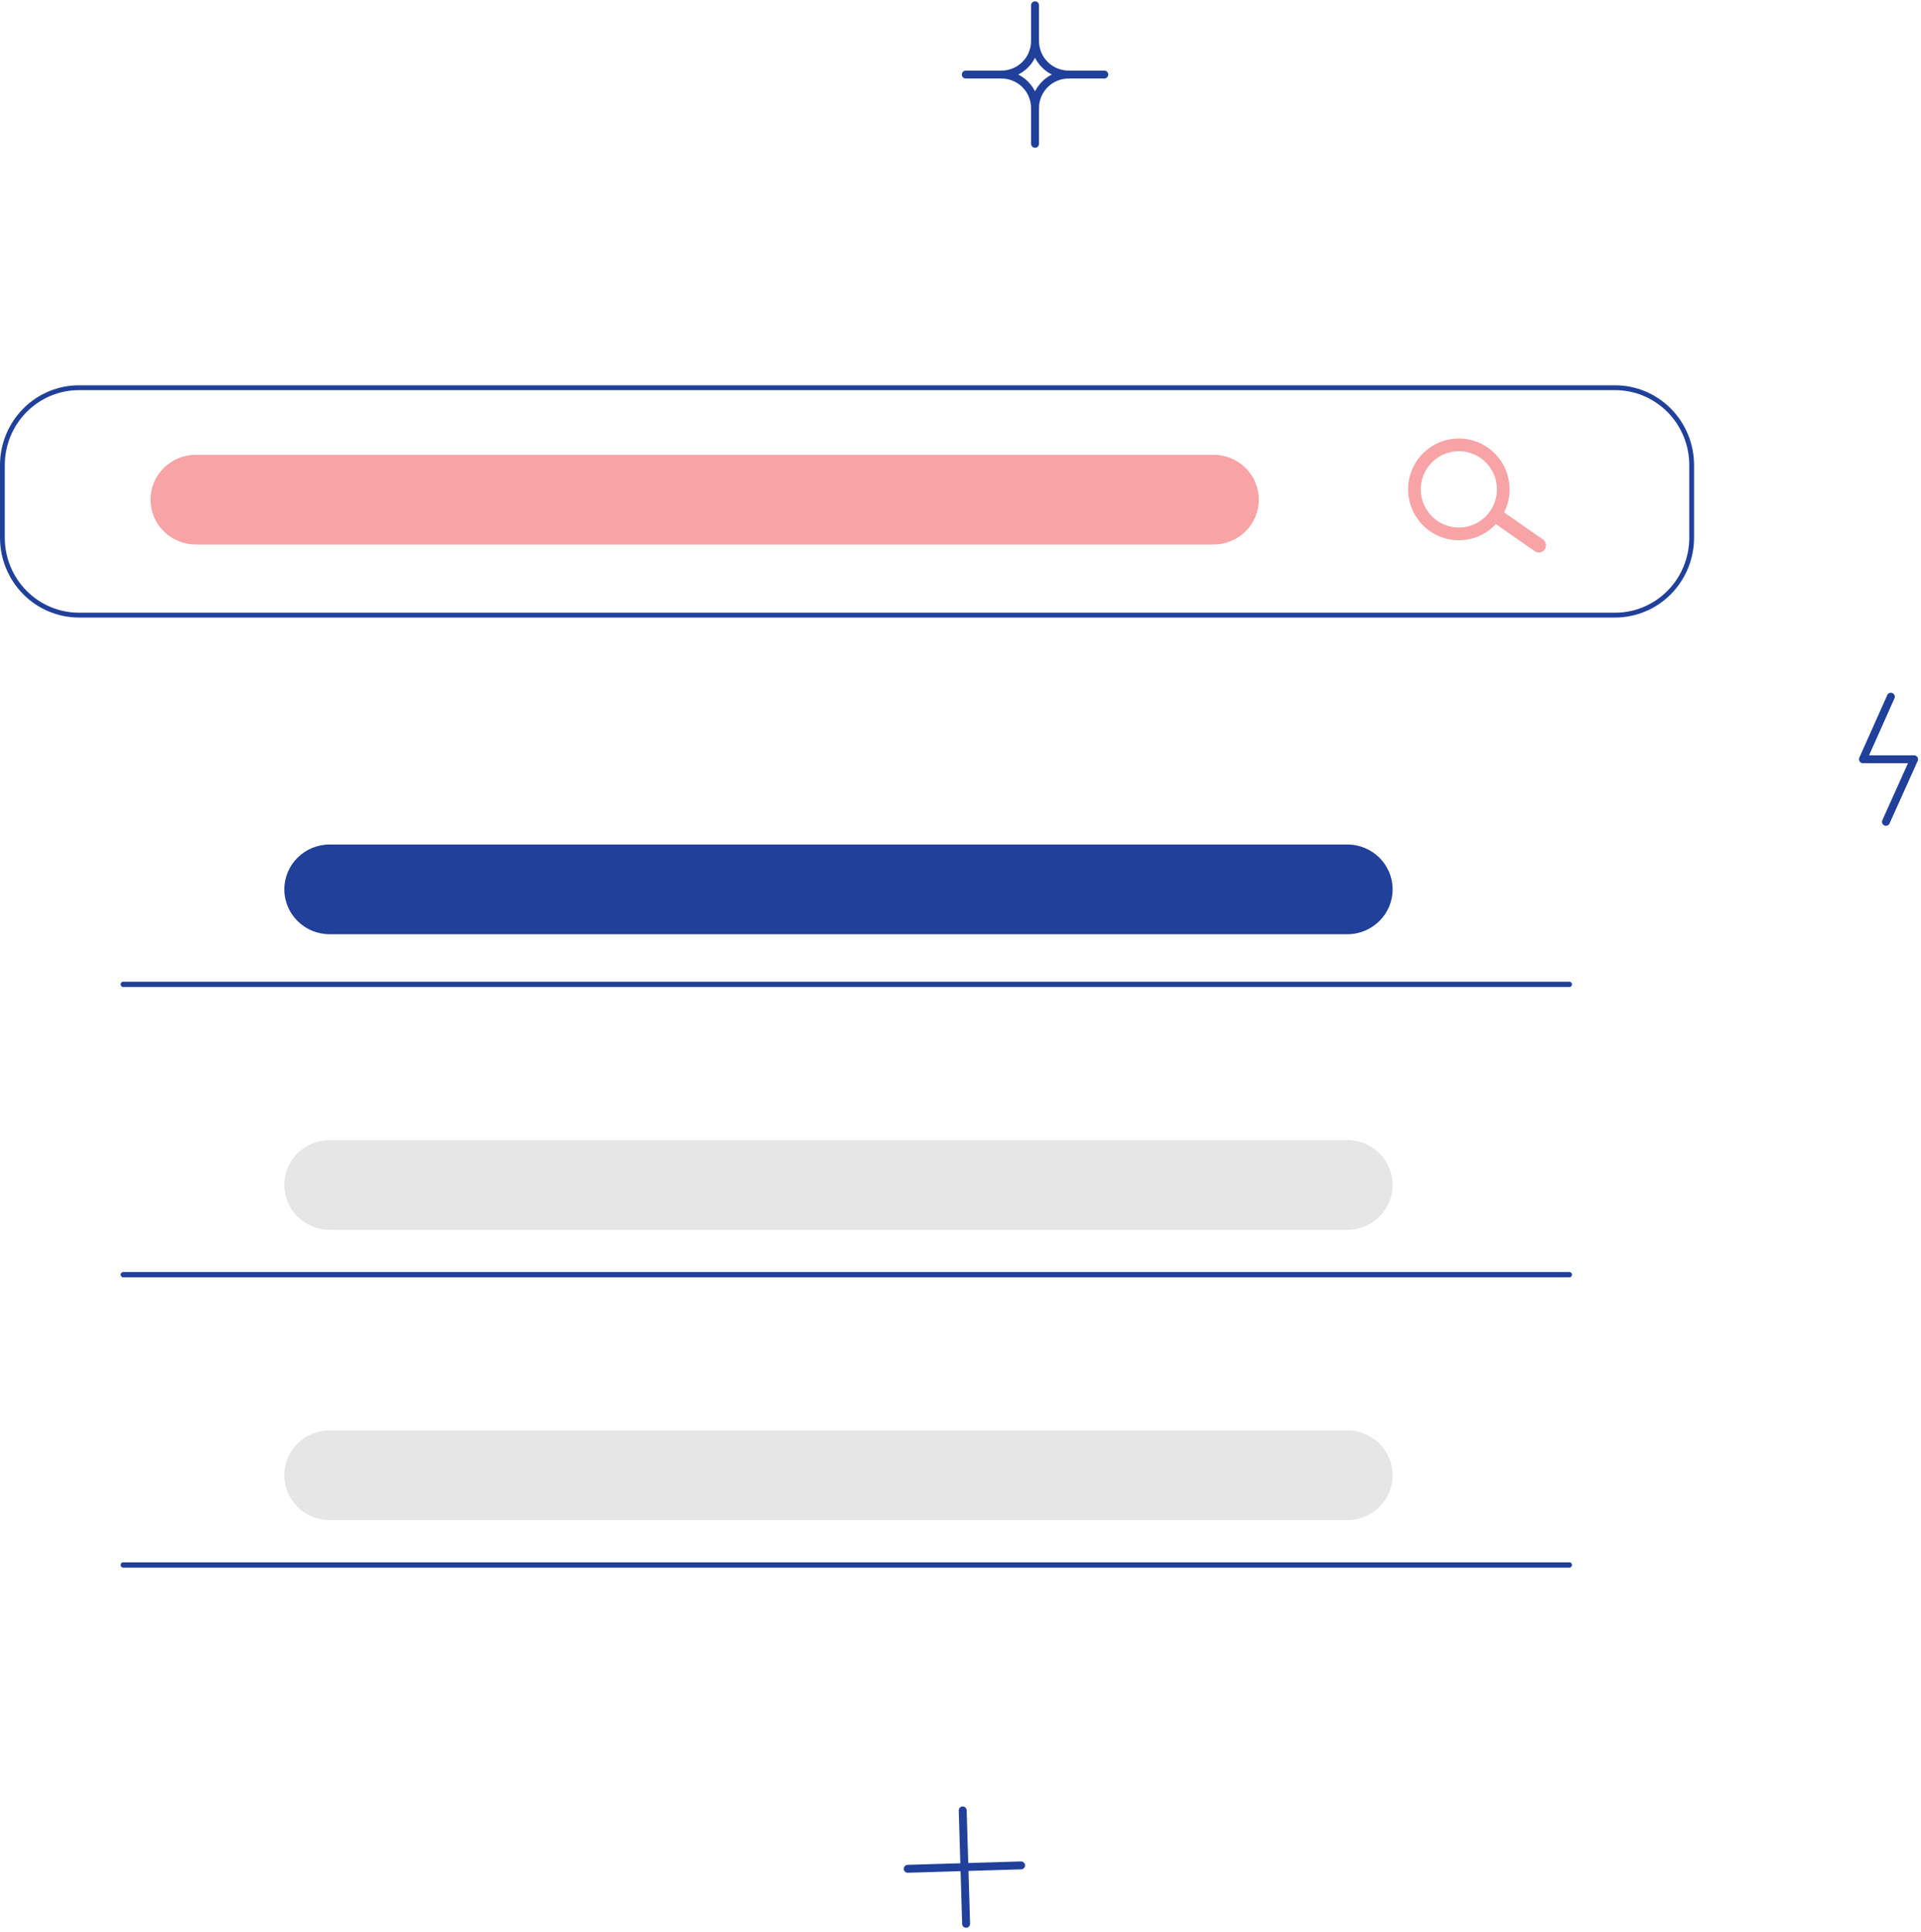 <svg xmlns="http://www.w3.org/2000/svg" width="364" height="366" viewBox="0 0 364 366" fill="none"><path d="M358.29 132L353 143.851H362.69L357.359 155.703" stroke="#20409A" stroke-width="1.5" stroke-linecap="round" stroke-linejoin="round"></path><path d="M193.481 353.419L172 354.064" stroke="#20409A" stroke-width="1.5" stroke-linecap="round" stroke-linejoin="round"></path><path d="M183.064 364.483L182.417 343" stroke="#20409A" stroke-width="1.5" stroke-linecap="round" stroke-linejoin="round"></path><path d="M196.122 1V7.745" stroke="#20409A" stroke-width="1.5" stroke-linecap="round" stroke-linejoin="round"></path><path d="M209.245 14.123H202.5" stroke="#20409A" stroke-width="1.5" stroke-linecap="round" stroke-linejoin="round"></path><path d="M196.122 27.248V20.503" stroke="#20409A" stroke-width="1.5" stroke-linecap="round" stroke-linejoin="round"></path><path d="M183 14.123H189.747" stroke="#20409A" stroke-width="1.5" stroke-linecap="round" stroke-linejoin="round"></path><path d="M202.501 14.123C201.663 14.125 200.832 13.961 200.058 13.642C199.282 13.322 198.578 12.852 197.987 12.259C197.393 11.667 196.924 10.963 196.604 10.188C196.284 9.413 196.121 8.583 196.123 7.745C196.125 8.583 195.962 9.413 195.642 10.188C195.324 10.962 194.853 11.666 194.261 12.259C193.668 12.851 192.964 13.321 192.19 13.641C191.416 13.961 190.585 14.124 189.747 14.123C190.585 14.121 191.416 14.284 192.19 14.604C192.966 14.924 193.67 15.394 194.261 15.987C194.853 16.58 195.324 17.284 195.644 18.059C195.962 18.834 196.125 19.665 196.123 20.503C196.121 19.664 196.284 18.834 196.604 18.059C196.922 17.284 197.393 16.579 197.985 15.986C198.578 15.393 199.282 14.924 200.056 14.604C200.832 14.284 201.663 14.12 202.501 14.123Z" stroke="#20409A" stroke-width="1.5" stroke-linecap="round" stroke-linejoin="round"></path><path d="M306.059 117H14.941C10.98 116.995 7.182 115.4 4.381 112.565C1.58 109.729 0.004 105.885 0 101.875V88.125C0.004 84.115 1.58 80.27 4.381 77.435C7.182 74.6 10.98 73.004 14.941 73H306.059C310.02 73.004 313.818 74.6 316.619 77.435C319.42 80.27 320.996 84.115 321 88.125V101.875C320.996 105.885 319.42 109.729 316.619 112.565C313.818 115.4 310.02 116.995 306.059 117ZM14.941 73.917C11.22 73.921 7.652 75.419 5.021 78.083C2.39 80.747 0.91 84.358 0.905 88.125V101.875C0.91 105.642 2.39 109.253 5.021 111.917C7.652 114.581 11.22 116.079 14.941 116.083H306.059C309.78 116.079 313.348 114.581 315.979 111.917C318.61 109.253 320.09 105.642 320.094 101.875V88.125C320.09 84.358 318.61 80.747 315.979 78.083C313.348 75.419 309.78 73.921 306.059 73.917H14.941Z" fill="#20409A"></path><path d="M229.943 86.163H37.104C32.365 86.163 28.523 89.968 28.523 94.663V94.663C28.523 99.357 32.365 103.163 37.104 103.163H229.943C234.682 103.163 238.523 99.357 238.523 94.663C238.523 89.968 234.682 86.163 229.943 86.163Z" fill="#F8A4A7"></path><path d="M255.297 160H62.458C57.719 160 53.877 163.806 53.877 168.5V168.5C53.877 173.194 57.719 177 62.458 177H255.297C260.036 177 263.877 173.194 263.877 168.5C263.877 163.806 260.036 160 255.297 160Z" fill="#20409A"></path><path d="M255.297 216H62.458C57.719 216 53.877 219.806 53.877 224.5V224.5C53.877 229.194 57.719 233 62.458 233H255.297C260.036 233 263.877 229.194 263.877 224.5C263.877 219.806 260.036 216 255.297 216Z" fill="#E6E6E6"></path><path d="M255.297 271H62.458C57.719 271 53.877 274.806 53.877 279.5V279.5C53.877 284.194 57.719 288 62.458 288H255.297C260.036 288 263.877 284.194 263.877 279.5C263.877 274.806 260.036 271 255.297 271Z" fill="#E6E6E6"></path><path d="M292.7 104.104C292.494 104.399 292.18 104.6 291.826 104.662C291.472 104.725 291.108 104.644 290.813 104.437L283.422 99.281C283.127 99.074 282.927 98.759 282.864 98.404C282.802 98.049 282.883 97.684 283.089 97.389C283.295 97.094 283.609 96.893 283.963 96.831C284.317 96.768 284.681 96.849 284.976 97.055L292.368 102.212C292.662 102.418 292.862 102.734 292.925 103.089C292.987 103.443 292.906 103.808 292.7 104.104Z" fill="#F8A4A7"></path><path d="M284.308 98.245C283.217 99.807 281.689 101.01 279.916 101.701C278.143 102.393 276.205 102.541 274.348 102.129C272.49 101.716 270.797 100.76 269.482 99.383C268.166 98.005 267.288 96.267 266.957 94.389C266.627 92.511 266.859 90.577 267.626 88.831C268.392 87.085 269.657 85.607 271.261 84.582C272.866 83.557 274.737 83.033 276.639 83.074C278.541 83.116 280.388 83.722 281.946 84.816C284.033 86.284 285.454 88.523 285.897 91.041C286.34 93.558 285.769 96.149 284.308 98.245ZM270.52 88.567C269.702 89.738 269.248 91.127 269.217 92.557C269.186 93.987 269.579 95.394 270.345 96.6C271.112 97.807 272.218 98.758 273.524 99.334C274.83 99.91 276.277 100.085 277.682 99.837C279.087 99.588 280.387 98.928 281.418 97.939C282.448 96.949 283.163 95.676 283.472 94.28C283.781 92.883 283.67 91.426 283.153 90.093C282.636 88.76 281.736 87.611 280.567 86.79C278.999 85.692 277.061 85.263 275.177 85.596C273.294 85.929 271.619 86.997 270.52 88.567Z" fill="#F8A4A7"></path><path d="M297.411 187H23.316C23.196 187 23.081 186.947 22.996 186.854C22.911 186.76 22.864 186.633 22.864 186.5C22.864 186.367 22.911 186.24 22.996 186.146C23.081 186.053 23.196 186 23.316 186H297.411C297.531 186 297.646 186.053 297.731 186.146C297.816 186.24 297.864 186.367 297.864 186.5C297.864 186.633 297.816 186.76 297.731 186.854C297.646 186.947 297.531 187 297.411 187Z" fill="#20409A"></path><path d="M297.411 242H23.316C23.196 242 23.081 241.947 22.996 241.854C22.911 241.76 22.864 241.633 22.864 241.5C22.864 241.367 22.911 241.24 22.996 241.146C23.081 241.053 23.196 241 23.316 241H297.411C297.531 241 297.646 241.053 297.731 241.146C297.816 241.24 297.864 241.367 297.864 241.5C297.864 241.633 297.816 241.76 297.731 241.854C297.646 241.947 297.531 242 297.411 242Z" fill="#20409A"></path><path d="M297.411 297H23.316C23.196 297 23.081 296.947 22.996 296.854C22.911 296.76 22.864 296.633 22.864 296.5C22.864 296.367 22.911 296.24 22.996 296.146C23.081 296.053 23.196 296 23.316 296H297.411C297.531 296 297.646 296.053 297.731 296.146C297.816 296.24 297.864 296.367 297.864 296.5C297.864 296.633 297.816 296.76 297.731 296.854C297.646 296.947 297.531 297 297.411 297Z" fill="#20409A"></path></svg>